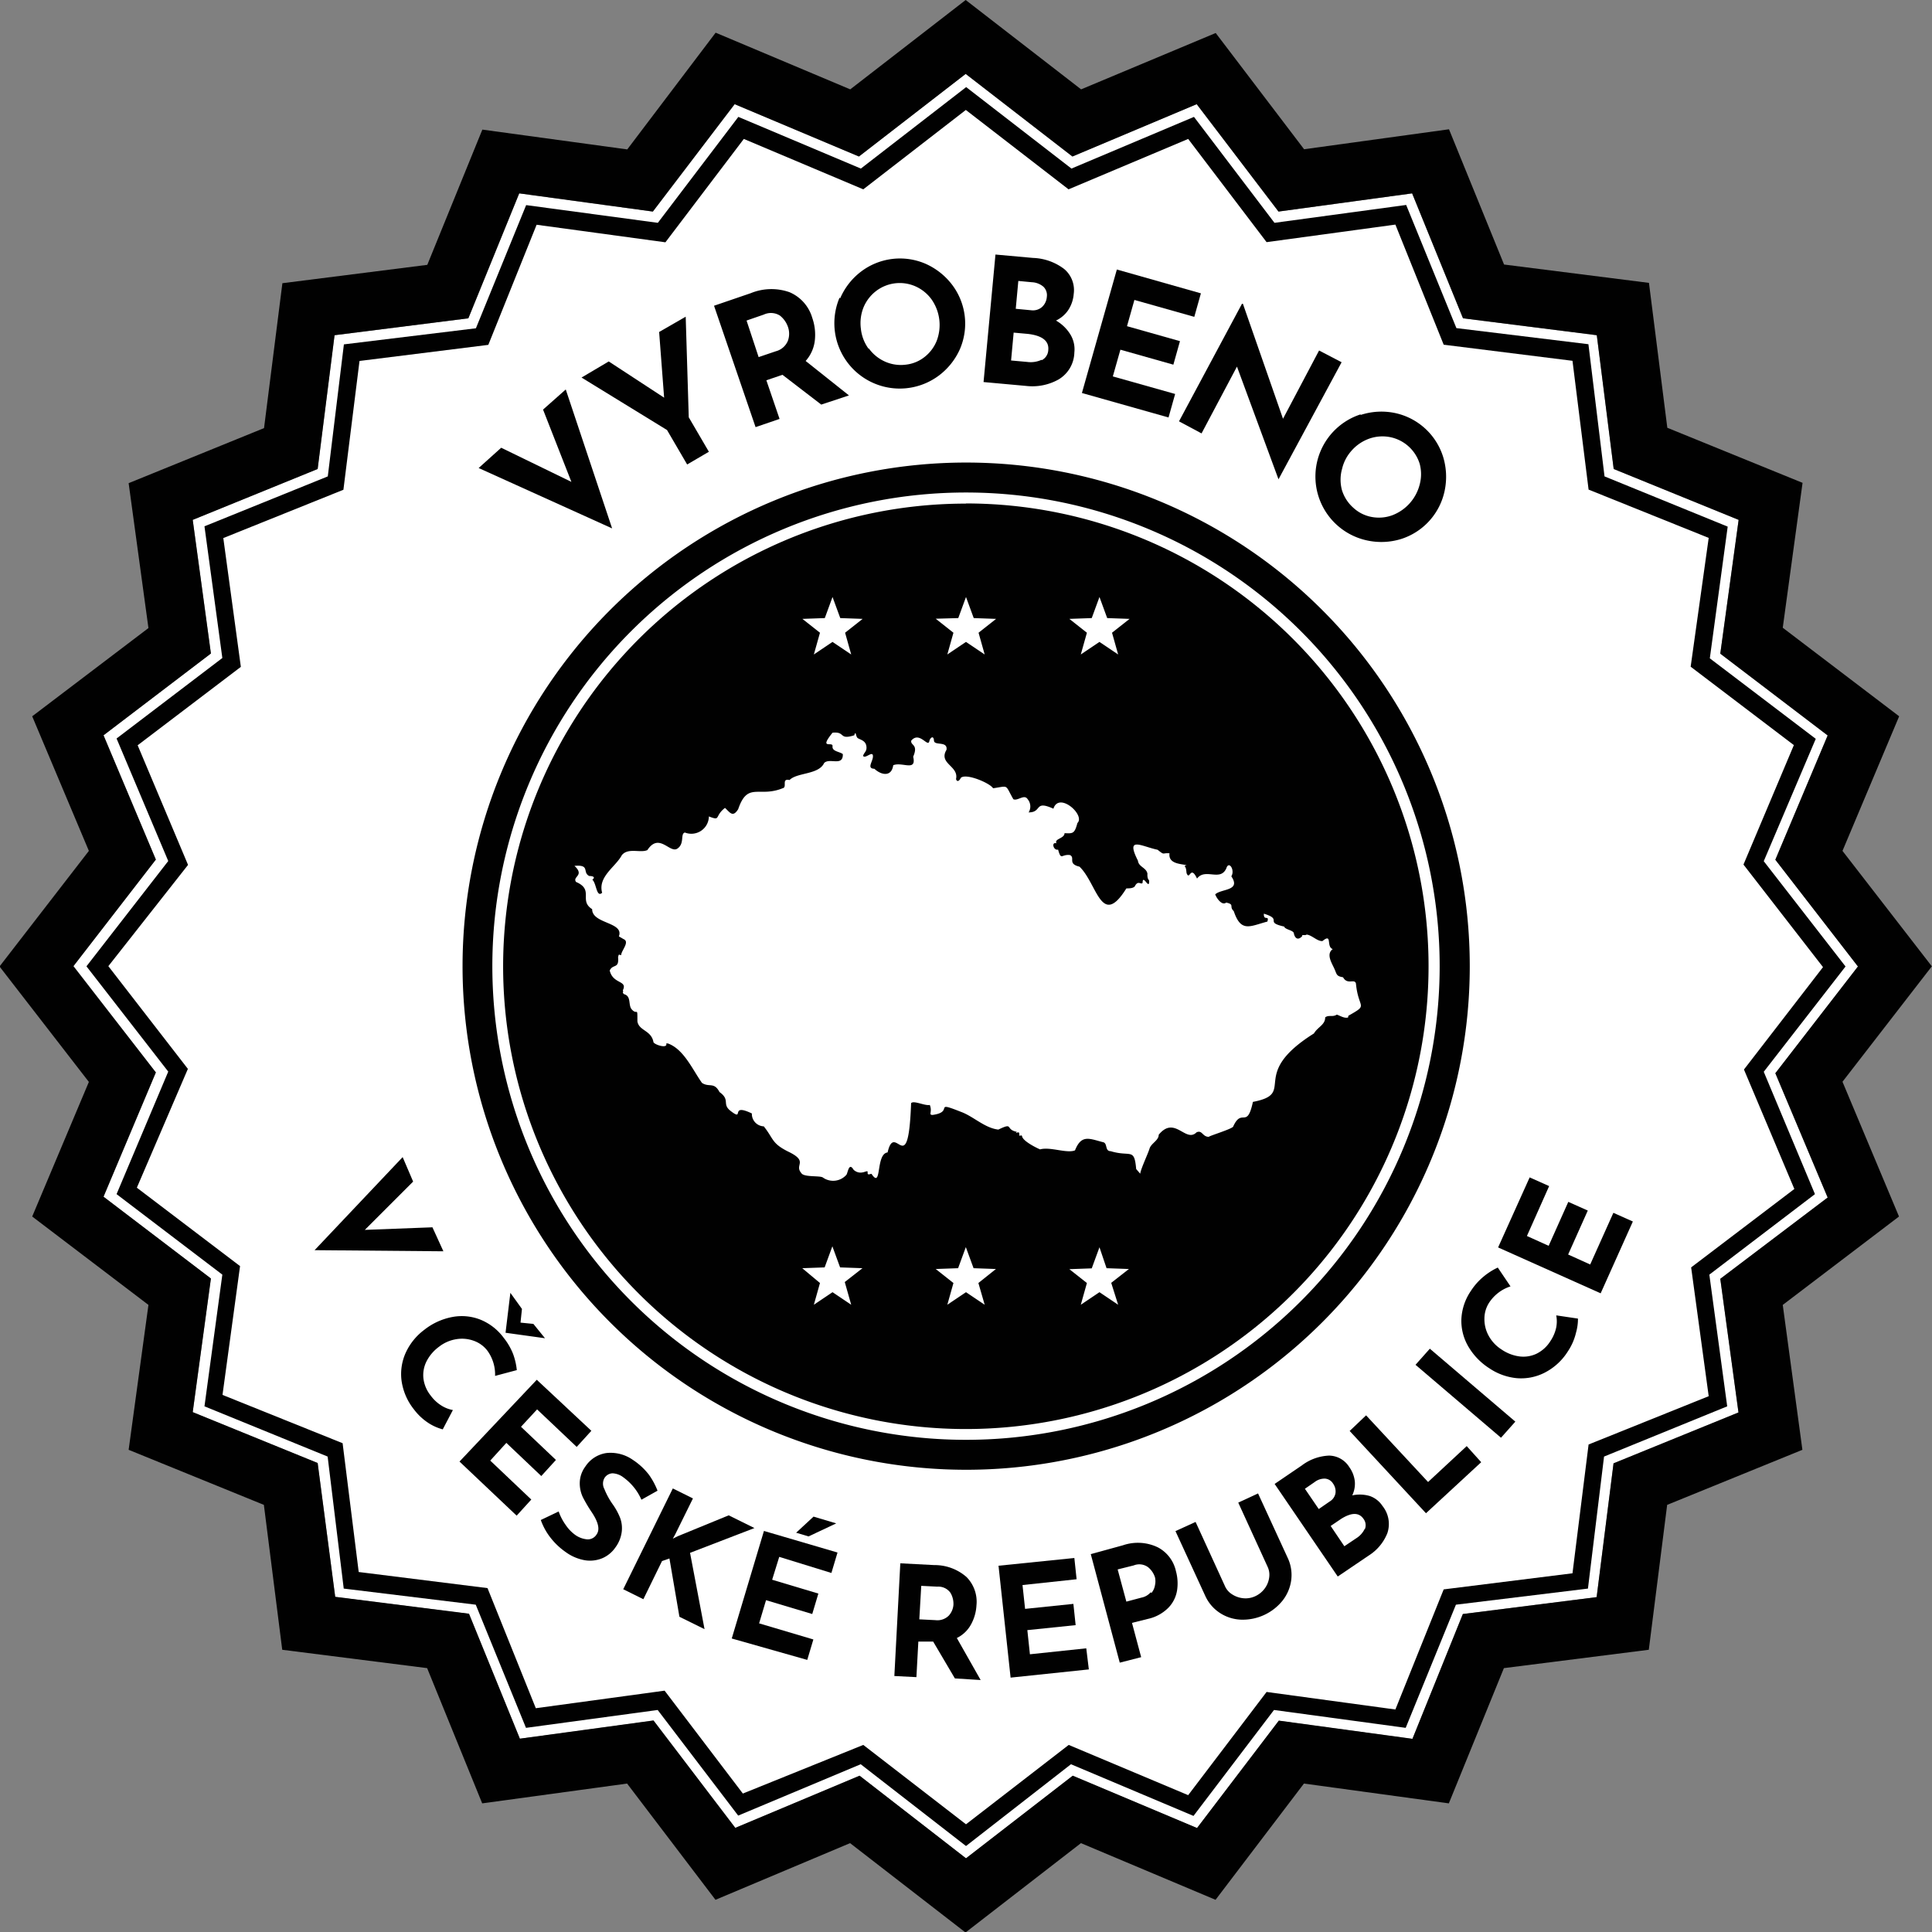 <svg id="Layer_1" data-name="Layer 1" xmlns="http://www.w3.org/2000/svg" viewBox="0 0 120 120.01"><rect x="0" y="0" width="120" height="120.01" fill="#808080" stroke="none"/><defs><style>.cls-1{fill:#fff;}.cls-2{fill:#010101;}</style></defs><title>ico_certificate</title><path class="cls-1" d="M889.12,614.66l1.13,8.3-7.76,3.16-1.05,8.31-8.31,1.05L870,643.24l-8.3-1.13-5.08,6.67-7.72-3.25-6.63,5.13-6.61-5.13-7.72,3.24-5.08-6.67-8.3,1.13-3.16-7.76-8.31-1.05L802,626.1l-7.76-3.16,1.13-8.3-6.67-5.08,3.25-7.72-5.12-6.6,5.12-6.62-3.25-7.72,6.67-5.08-1.13-8.3,7.76-3.16,1.05-8.31,8.31-1.05,3.16-7.76,8.3,1.13,5.08-6.67,7.72,3.25,6.63-5.13,6.63,5.13,7.72-3.25,5.08,6.67,8.3-1.13,3.16,7.76,8.31,1.05,1.05,8.31,7.76,3.16-1.14,8.31,6.67,5.08-3.25,7.72,5.13,6.63-5.13,6.63,3.25,7.72Z" transform="translate(-782.27 -535.23)"/><path class="cls-2" d="M896.71,602.42l5.55-7.17-5.55-7.17,3.52-8.36L893,574.22l1.23-9-8.4-3.42-1.14-9-9-1.14-3.42-8.4-9,1.24-5.49-7.22-8.36,3.5-7.17-5.55-7.17,5.55-8.36-3.52-5.49,7.25-9-1.23-3.42,8.4-9,1.14-1.14,9-8.41,3.42,1.23,9-7.22,5.48,3.52,8.36-5.55,7.18,5.55,7.17-3.52,8.36,7.22,5.49-1.23,9,8.4,3.42,1.14,9,9,1.14,3.42,8.4,9-1.23,5.49,7.22,8.36-3.52,7.17,5.55,7.17-5.55,8.36,3.52,5.49-7.22,9,1.23,3.42-8.4,9-1.14,1.14-9,8.4-3.42-1.22-9,7.22-5.49Zm-7.59,12.24,1.13,8.3-7.76,3.16-1.05,8.31-8.31,1.05L870,643.23l-8.3-1.13-5.08,6.67-7.72-3.25-6.63,5.13-6.61-5.13-7.72,3.24-5.08-6.67-8.3,1.13-3.16-7.76-8.31-1.05L802,626.1l-7.76-3.16,1.13-8.3-6.67-5.08,3.25-7.72-5.12-6.6,5.12-6.62-3.25-7.72,6.67-5.08-1.13-8.3,7.76-3.16,1.05-8.31,8.31-1.05,3.16-7.76,8.3,1.13,5.08-6.67,7.72,3.25,6.63-5.13,6.63,5.13,7.72-3.25,5.08,6.67,8.3-1.13,3.16,7.76,8.31,1.05,1.05,8.31,7.76,3.16-1.14,8.31,6.67,5.08-3.25,7.72,5.13,6.63-5.13,6.63,3.25,7.72Z" transform="translate(-782.27 -535.23)"/><path class="cls-2" d="M842.27,649.89l-6.54-5.08L828.12,648l-5-6.56-8.18,1.11-3.12-7.65-8.2-1-1-8.2-7.65-3.12,1.11-8.18-6.57-5,3.21-7.61-5.08-6.54,5.08-6.54-3.21-7.61,6.57-5-1.11-8.18,7.66-3.1,1-8.2,8.2-1,3.12-7.65,8.18,1.1,5-6.58,7.61,3.21,6.54-5.06,6.54,5.06,7.61-3.21,5,6.58,8.18-1.11,3.12,7.65,8.2,1,1,8.21,7.65,3.12-1.11,8.18,6.58,5-3.23,7.6,5.08,6.54-5.08,6.54L895,609.4l-6.56,5,1.11,8.18-7.65,3.12-1,8.2-8.2,1-3.12,7.65-8.18-1.11-5,6.58-7.61-3.21Zm-6.38-6.28,6.38,4.93,6.38-4.93,7.42,3.12,4.87-6.41,8,1.09,3-7.46,8-1,1-8,7.46-3-1.09-8,6.41-4.87-3.13-7.42,4.91-6.36-4.94-6.37,3.13-7.42-6.41-4.87,1.12-8-7.46-3-1-8-8-1-3-7.46-8,1.09-4.87-6.41-7.43,3.13-6.38-4.93-6.37,4.93-7.42-3.13-4.87,6.42-8-1.09-3,7.46-8,1-1,8-7.46,3,1.09,8-6.41,4.87,3.13,7.43L789,595.24l4.94,6.38L790.77,609l6.41,4.87-1.09,8,7.46,3,1,8,8,1,3,7.46,8-1.09,4.86,6.39Z" transform="translate(-782.27 -535.23)"/><path class="cls-2" d="M842.27,626.52a31.28,31.28,0,1,1,31.29-31.28A31.28,31.28,0,0,1,842.27,626.52Zm0-60.7a29.42,29.42,0,1,0,29.42,29.42,29.42,29.42,0,0,0-29.42-29.42Z" transform="translate(-782.27 -535.23)"/><path class="cls-2" d="M842.27,566.51A28.74,28.74,0,1,0,871,595.24a28.74,28.74,0,0,0-28.74-28.74Zm7.81,7.11.48-1.31.48,1.31,1.39.05-1.09.86.38,1.35-1.16-.78-1.16.78.38-1.35-1.09-.86Zm-8.29,0,.48-1.31.48,1.31,1.39.05-1.09.86.38,1.35-1.16-.78-1.16.78.38-1.35-1.1-.87Zm-8.29,0,.48-1.31.48,1.31,1.39.05-1.09.86.38,1.35-1.16-.78-1.16.78.38-1.35-1.09-.86Zm1.64,42.65-1.16-.78-1.16.78.38-1.35L832.1,614l1.39-.05.48-1.31.48,1.31,1.39.05-1.1.86Zm8.29,0-1.16-.78-1.16.78.38-1.35-1.1-.87,1.39-.05.48-1.31.48,1.31,1.39.05-1.09.87Zm8.29,0-1.16-.78-1.16.78.38-1.35-1.09-.86,1.39-.05.48-1.31L851,614l1.39.05-1.1.86ZM866,598.43c-.25.06-.48-.11-.7-.18-.25.17-.5,0-.72.17,0,.47-.46.59-.7,1-4.14,2.6-1,3.72-3.79,4.25-.37,1.73-.68.34-1.22,1.52,0,.14-1.47.58-1.52.65-.4,0-.4-.44-.76-.28-.68.68-1.35-1.07-2.35.15,0,.36-.47.53-.57.86s-.54,1.25-.58,1.56l-.25-.29c-.12-1.35-.34-.73-1.59-1.11-.37,0-.17-.51-.48-.56-.85-.22-1.33-.49-1.73.51-.51.21-1.54-.24-2.17-.06-.24-.1-1.1-.53-1.12-.83-.07-.12-.18.11-.17-.13s-.34.07-.15-.13c-.76-.15-.17-.61-1.15-.14-.84-.09-1.55-.82-2.32-1.1-1.79-.71-.39,0-1.76.19-.29,0,0-.18-.18-.62-.3.07-1-.3-1.16-.11-.18,4.92-1,1.05-1.46,3.06-.76.09-.34,2.33-1,1.33-.1,0-.26.12-.24-.1s-.4.26-.87-.15c-.28-.47-.34.09-.44.3a1.1,1.1,0,0,1-1.48.17c-.21-.12-1.18,0-1.33-.27-.46-.53.5-.71-.85-1.35-1-.51-.86-.77-1.48-1.55a.77.77,0,0,1-.74-.8h0c-1.41-.68-.43.53-1.31-.15-.58-.44,0-.68-.7-1.18-.34-.65-.64-.27-1.09-.57-.59-.83-1.13-2.1-2.12-2.45l-.1,0c.11.34-.68.1-.79-.07-.13-.76-.9-.7-1-1.3,0-1,0-.31-.38-.78-.19-.29,0-.79-.45-.91,0,0-.1-.09-.07-.12s0-.09,0-.13c.3-.62-.62-.36-.82-1.22.2-.43.59-.08.52-.83.05-.16,0-.18.19-.12,0-.28.56-.83.15-1l-.29-.17c.34-.9-1.67-.77-1.66-1.69-.85-.54.14-1.2-1-1.69-.25-.34.56-.39-.1-1,1-.09.47.41.92.63.21,0,.41.06.19.23.26.21.25,1.14.61.81-.28-1,.85-1.62,1.22-2.33.39-.49,1.16-.12,1.59-.32.73-1.11,1.39.22,1.86-.09s.17-.93.47-1a1.09,1.09,0,0,0,1.49-1c.77.3.32,0,1-.53.31.28.48.62.82.08.59-1.73,1.28-.7,2.76-1.3.31-.06-.1-.63.43-.51.46-.48,1.81-.32,2.15-1.06.34-.34,1.18.24,1.16-.55-.19-.16-.68-.16-.64-.49s-.88.25,0-.84c.82-.09.37.47,1.35.16.11-.34.08.07.21.17s.48.14.54.49-.16.41-.2.62c.12.21.59-.34.61,0s-.42.78.09.8c.44.41,1.07.51,1.17-.22.56-.23,1.46.42,1.24-.53.34-.79-.18-.68-.12-1,.53-.62,1.06.51,1.13,0,.06-.19.26-.34.28,0s.86,0,.78.57c-.52.87.78,1,.59,1.82.08.24.24.06.3-.08.34-.3,1.83.34,2,.65,1-.14.72-.27,1.26.68.27.13.68-.34.89,0a.7.7,0,0,1,.06.82c.86,0,.32-.78,1.54-.23.34-1.08,2,.4,1.49.89-.18.68-.29.65-.8.63,0,.34-.66.34-.5.63-.34-.11-.19.47.1.39.2.71.2.27.74.34.34.17-.17.54.59.72,1.1,1.05,1.35,3.86,2.91,1.35.17,0,.4,0,.52-.12.21-.43.4-.07.49-.23,0-.6.45.55.4-.16-.1-.07-.11-.29-.1-.4-.06-.38-.55-.42-.59-.81-.79-1.56.21-.89,1.22-.68.46.37.27.18.74.22-.08.65.66.65,1.08.74,0,0-.18,0-.11.1s.07.24.09.39c.2.51.23-.55.65.34.51-.68,1.45.21,1.82-.64.16-.5.55.12.31.5.62.92-.62.76-1,1.12.07.22.42.73.68.51.55.12.16.24.47.53.45,1.35,1,.94,2.09.65.13-.44-.24,0-.22-.49,1.21.37,0,.52,1.26.8.06.19.54.22.6.4.06.36.29.48.54.17-.15-.08.22,0,.24-.07.31,0,.68.43,1,.4.64-.52.21.36.64.5-.43.31-.06.86.1,1.22s.12.46.54.53c.27.5.72.06.8.39.15,1.61.82,1.27-.47,2Z" transform="translate(-782.27 -535.23)"/><path class="cls-2" d="M817.41,559.42l2.88,8.63L812,564.3l1.4-1.26,4.36,2.12L816,560.67Z" transform="translate(-782.27 -535.23)"/><path class="cls-2" d="M824.86,554.9l.19,6.25,1.25,2.14-1.35.79-1.25-2.14-5.31-3.26,1.69-1,3.44,2.25-.31-4.08Z" transform="translate(-782.27 -535.23)"/><path class="cls-2" d="M833.28,560.36l-2.41-1.85-1,.34.82,2.4-1.49.51-2.58-7.54,2.28-.78a3.38,3.38,0,0,1,2.41-.06,2.48,2.48,0,0,1,1.41,1.59,3.16,3.16,0,0,1,.16,1.41,2.29,2.29,0,0,1-.57,1.27l2.69,2.14Zm-3.89-2.95,1.06-.36a1.11,1.11,0,0,0,.76-.66,1.28,1.28,0,0,0,0-.86,1.53,1.53,0,0,0-.5-.7,1.05,1.05,0,0,0-1-.06l-1.07.37Z" transform="translate(-782.27 -535.23)"/><path class="cls-2" d="M834.45,553.77a4.13,4.13,0,0,1,1.3-1.67,4,4,0,0,1,4-.49,4.22,4.22,0,0,1,1.66,1.31,4,4,0,0,1,.48,4,4.16,4.16,0,0,1-1.31,1.64,4.06,4.06,0,0,1-6.16-4.85Zm1.79,3.11a2.49,2.49,0,0,0,1,.81,2.41,2.41,0,0,0,1.29.19,2.28,2.28,0,0,0,1.17-.48,2.42,2.42,0,0,0,.75-1,2.77,2.77,0,0,0-.31-2.56,2.47,2.47,0,0,0-1-.82,2.42,2.42,0,0,0-2.46.29,2.47,2.47,0,0,0-.77,1,2.63,2.63,0,0,0-.17,1.33,2.56,2.56,0,0,0,.47,1.24Z" transform="translate(-782.27 -535.23)"/><path class="cls-2" d="M848.75,556a1.77,1.77,0,0,1,.25,1.12,2,2,0,0,1-1,1.69,3.33,3.33,0,0,1-2,.39l-2.64-.24.74-7.92,2.33.21a3.38,3.38,0,0,1,1.94.69,1.71,1.71,0,0,1,.59,1.55,2.12,2.12,0,0,1-.34,1,1.9,1.9,0,0,1-.76.65A2.52,2.52,0,0,1,848.75,556Zm-1.77,1.6a.74.74,0,0,0,.4-.63q.08-.84-1.26-1l-.89-.08-.16,1.73,1,.09a1.61,1.61,0,0,0,.89-.13Zm-1.62-3.19.95.09a.86.86,0,0,0,.68-.2.94.94,0,0,0,.3-.63.73.73,0,0,0-.21-.63,1.18,1.18,0,0,0-.72-.28l-.84-.08Z" transform="translate(-782.27 -535.23)"/><path class="cls-2" d="M856.86,553.45l-.41,1.46-3.72-1.05-.46,1.63,3.29.93-.41,1.46-3.29-.93-.47,1.66,3.87,1.09-.41,1.46-5.38-1.52,2.17-7.67Z" transform="translate(-782.27 -535.23)"/><path class="cls-2" d="M865.6,557.73,861.68,565l0,0L859.1,558l-2.2,4.15-1.4-.75,3.91-7.3.06,0,2.49,7.14L864.2,557Z" transform="translate(-782.27 -535.23)"/><path class="cls-2" d="M866.79,561a4.14,4.14,0,0,1,2.11-.12,4,4,0,0,1,3,2.71,4.22,4.22,0,0,1,.1,2.12,4,4,0,0,1-2.71,3,4.16,4.16,0,0,1-2.1.09,4.06,4.06,0,0,1-.42-7.83Zm-1.17,3.38a2.49,2.49,0,0,0,0,1.29,2.4,2.4,0,0,0,.71,1.1,2.28,2.28,0,0,0,1.14.57,2.42,2.42,0,0,0,1.26-.1,2.77,2.77,0,0,0,1.72-1.92,2.48,2.48,0,0,0,0-1.28,2.42,2.42,0,0,0-1.84-1.66,2.47,2.47,0,0,0-1.28.09,2.63,2.63,0,0,0-1.11.75,2.55,2.55,0,0,0-.6,1.17Z" transform="translate(-782.27 -535.23)"/><path class="cls-2" d="M809.81,612.95l-8-.07,5.47-5.78.65,1.52-3,3,4.2-.16Z" transform="translate(-782.27 -535.23)"/><path class="cls-2" d="M808.92,623.64a3.55,3.55,0,0,1-.94-.87,3.67,3.67,0,0,1-.77-1.79,3.21,3.21,0,0,1,.27-1.75,3.68,3.68,0,0,1,1.14-1.4,4,4,0,0,1,1.75-.8,3.15,3.15,0,0,1,1.75.17,3.38,3.38,0,0,1,1.44,1.13,3.89,3.89,0,0,1,.58,1,4.09,4.09,0,0,1,.23,1l-1.35.36a2.51,2.51,0,0,0-.48-1.57,1.83,1.83,0,0,0-.84-.61,2.13,2.13,0,0,0-1.09-.1,2.32,2.32,0,0,0-1.06.46,2.58,2.58,0,0,0-.79.92,1.9,1.9,0,0,0-.19,1.06,2.11,2.11,0,0,0,.45,1.06,2.41,2.41,0,0,0,.68.63,2,2,0,0,0,.7.27l-.63,1.2A3.08,3.08,0,0,1,808.92,623.64Zm7.2-5.29-2.45-.34h0l.3-2.48.72,1-.09.85.8.08Z" transform="translate(-782.27 -535.23)"/><path class="cls-2" d="M819,624.1l-.91,1-2.46-2.33-1,1.08,2.17,2.06-.91,1-2.17-2.06-1,1.1,2.55,2.42-.91,1-3.55-3.36,4.8-5.08Z" transform="translate(-782.27 -535.23)"/><path class="cls-2" d="M821,627a1.2,1.2,0,0,0-.68-.26.62.62,0,0,0-.51.3.71.71,0,0,0,0,.68,4.55,4.55,0,0,0,.52.95,4,4,0,0,1,.45.82,1.85,1.85,0,0,1,.11.86,2.07,2.07,0,0,1-.4,1,1.89,1.89,0,0,1-.8.66,2,2,0,0,1-1.09.13,2.86,2.86,0,0,1-1.21-.52,4.3,4.3,0,0,1-.91-.86,3.88,3.88,0,0,1-.62-1.12l1.11-.53a3.3,3.3,0,0,0,.43.83,2.45,2.45,0,0,0,.59.62,1.5,1.5,0,0,0,.73.28.64.64,0,0,0,.61-.31q.31-.44-.29-1.35a9,9,0,0,1-.56-.94,2,2,0,0,1-.2-.91,1.73,1.73,0,0,1,.34-1,1.89,1.89,0,0,1,1.32-.85,2.41,2.41,0,0,1,1.63.42,4.12,4.12,0,0,1,1,.92,4.45,4.45,0,0,1,.54,1l-1,.56A3.38,3.38,0,0,0,821,627Z" transform="translate(-782.27 -535.23)"/><path class="cls-2" d="M824.06,630.8l.3-.15,3.17-1.3,1.6.79-4,1.54.9,4.74-1.56-.77-.62-3.62-.46.16-1.16,2.37-1.25-.62,3.08-6.26,1.25.62-1.1,2.23Z" transform="translate(-782.27 -535.23)"/><path class="cls-2" d="M834.29,631.66l-.38,1.27-3.24-1-.44,1.42,2.87.86-.38,1.27-2.87-.86-.43,1.44,3.37,1-.38,1.27L827.72,637l2-6.68Zm-1.8-1-.77-.23,1.08-1,1.41.42Z" transform="translate(-782.27 -535.23)"/><path class="cls-2" d="M841.58,639.48l-1.35-2.29-.92,0-.12,2.21-1.37-.07.37-7,2.11.11a3,3,0,0,1,2,.74,2.18,2.18,0,0,1,.62,1.76,2.76,2.76,0,0,1-.34,1.19,2,2,0,0,1-.88.84l1.48,2.61Zm-2.21-3.67,1,.05a1,1,0,0,0,.83-.28,1.12,1.12,0,0,0,.29-.68,1.35,1.35,0,0,0-.18-.73.92.92,0,0,0-.82-.39l-1-.05Z" transform="translate(-782.27 -535.23)"/><path class="cls-2" d="M849,632l.14,1.32-3.36.36.16,1.48,3-.31.14,1.32-3,.31.16,1.5,3.5-.37.16,1.31-4.86.51-.75-6.95Z" transform="translate(-782.27 -535.23)"/><path class="cls-2" d="M854.19,631.34a2.2,2.2,0,0,1,1.12,1.48,2.85,2.85,0,0,1,.07,1.19,2,2,0,0,1-.53,1.07,2.56,2.56,0,0,1-1.27.7l-1,.25.57,2.13-1.33.34-1.8-6.74,2-.55A2.86,2.86,0,0,1,854.19,631.34Zm-.4,2.83a1,1,0,0,0,.22-.49,1.12,1.12,0,0,0,0-.47,1.32,1.32,0,0,0-.42-.63.92.92,0,0,0-.9-.12l-1,.25.54,2,.94-.25a1,1,0,0,0,.57-.33Z" transform="translate(-782.27 -535.23)"/><path class="cls-2" d="M858.82,634.27a1.53,1.53,0,0,0,.68.23,1.41,1.41,0,0,0,.72-.12,1.52,1.52,0,0,0,.6-.48,1.47,1.47,0,0,0,.28-.68,1.16,1.16,0,0,0-.09-.66l-1.83-4,1.23-.57,1.84,4a2.48,2.48,0,0,1,.22,1.38,2.61,2.61,0,0,1-.54,1.28,3.18,3.18,0,0,1-2.59,1.18,2.58,2.58,0,0,1-1.32-.43,2.5,2.5,0,0,1-.9-1.07l-1.84-4,1.25-.57,1.83,4A1.14,1.14,0,0,0,858.82,634.27Z" transform="translate(-782.27 -535.23)"/><path class="cls-2" d="M867.35,628.15a1.55,1.55,0,0,1,.79.62,1.78,1.78,0,0,1,.3,1.69,2.92,2.92,0,0,1-1.16,1.39l-1.92,1.3-3.92-5.75,1.69-1.15a3,3,0,0,1,1.69-.61,1.5,1.5,0,0,1,1.26.72,1.85,1.85,0,0,1,.34.88,1.66,1.66,0,0,1-.16.87A2.21,2.21,0,0,1,867.35,628.15Zm-3.17.81.68-.47a.75.75,0,0,0,.36-.52.83.83,0,0,0-.15-.59.64.64,0,0,0-.5-.31,1,1,0,0,0-.64.21l-.61.42Zm2.86,1.26a.65.65,0,0,0-.08-.65q-.42-.61-1.39,0l-.65.44.85,1.26.73-.49a1.41,1.41,0,0,0,.54-.6Z" transform="translate(-782.27 -535.23)"/><path class="cls-2" d="M867.12,623.14l3.85,4.14,2.4-2.23.9,1-3.43,3.17-4.74-5.11Z" transform="translate(-782.27 -535.23)"/><path class="cls-2" d="M871.08,619l5.31,4.53-.89,1L870.19,620Z" transform="translate(-782.27 -535.23)"/><path class="cls-2" d="M880.16,618a3.55,3.55,0,0,1-.51,1.17,3.67,3.67,0,0,1-1.44,1.32,3.21,3.21,0,0,1-1.74.34,3.68,3.68,0,0,1-1.69-.61,4,4,0,0,1-1.33-1.39,3.15,3.15,0,0,1-.41-1.69,3.38,3.38,0,0,1,.59-1.73,3.89,3.89,0,0,1,.79-.89,4.11,4.11,0,0,1,.88-.56l.79,1.17a2.51,2.51,0,0,0-1.32,1,1.83,1.83,0,0,0-.3,1,2.13,2.13,0,0,0,.26,1.06,2.32,2.32,0,0,0,.79.85,2.58,2.58,0,0,0,1.13.44,1.9,1.9,0,0,0,1.06-.17,2.11,2.11,0,0,0,.85-.77,2.42,2.42,0,0,0,.37-.86,2,2,0,0,0,0-.75l1.35.2A3.09,3.09,0,0,1,880.16,618Z" transform="translate(-782.27 -535.23)"/><path class="cls-2" d="M877.28,608.36l1.21.54L877.11,612l1.35.61,1.22-2.73,1.21.54-1.22,2.73,1.37.62,1.44-3.21,1.21.54-2,4.46-6.37-2.85Z" transform="translate(-782.27 -535.23)"/></svg>
